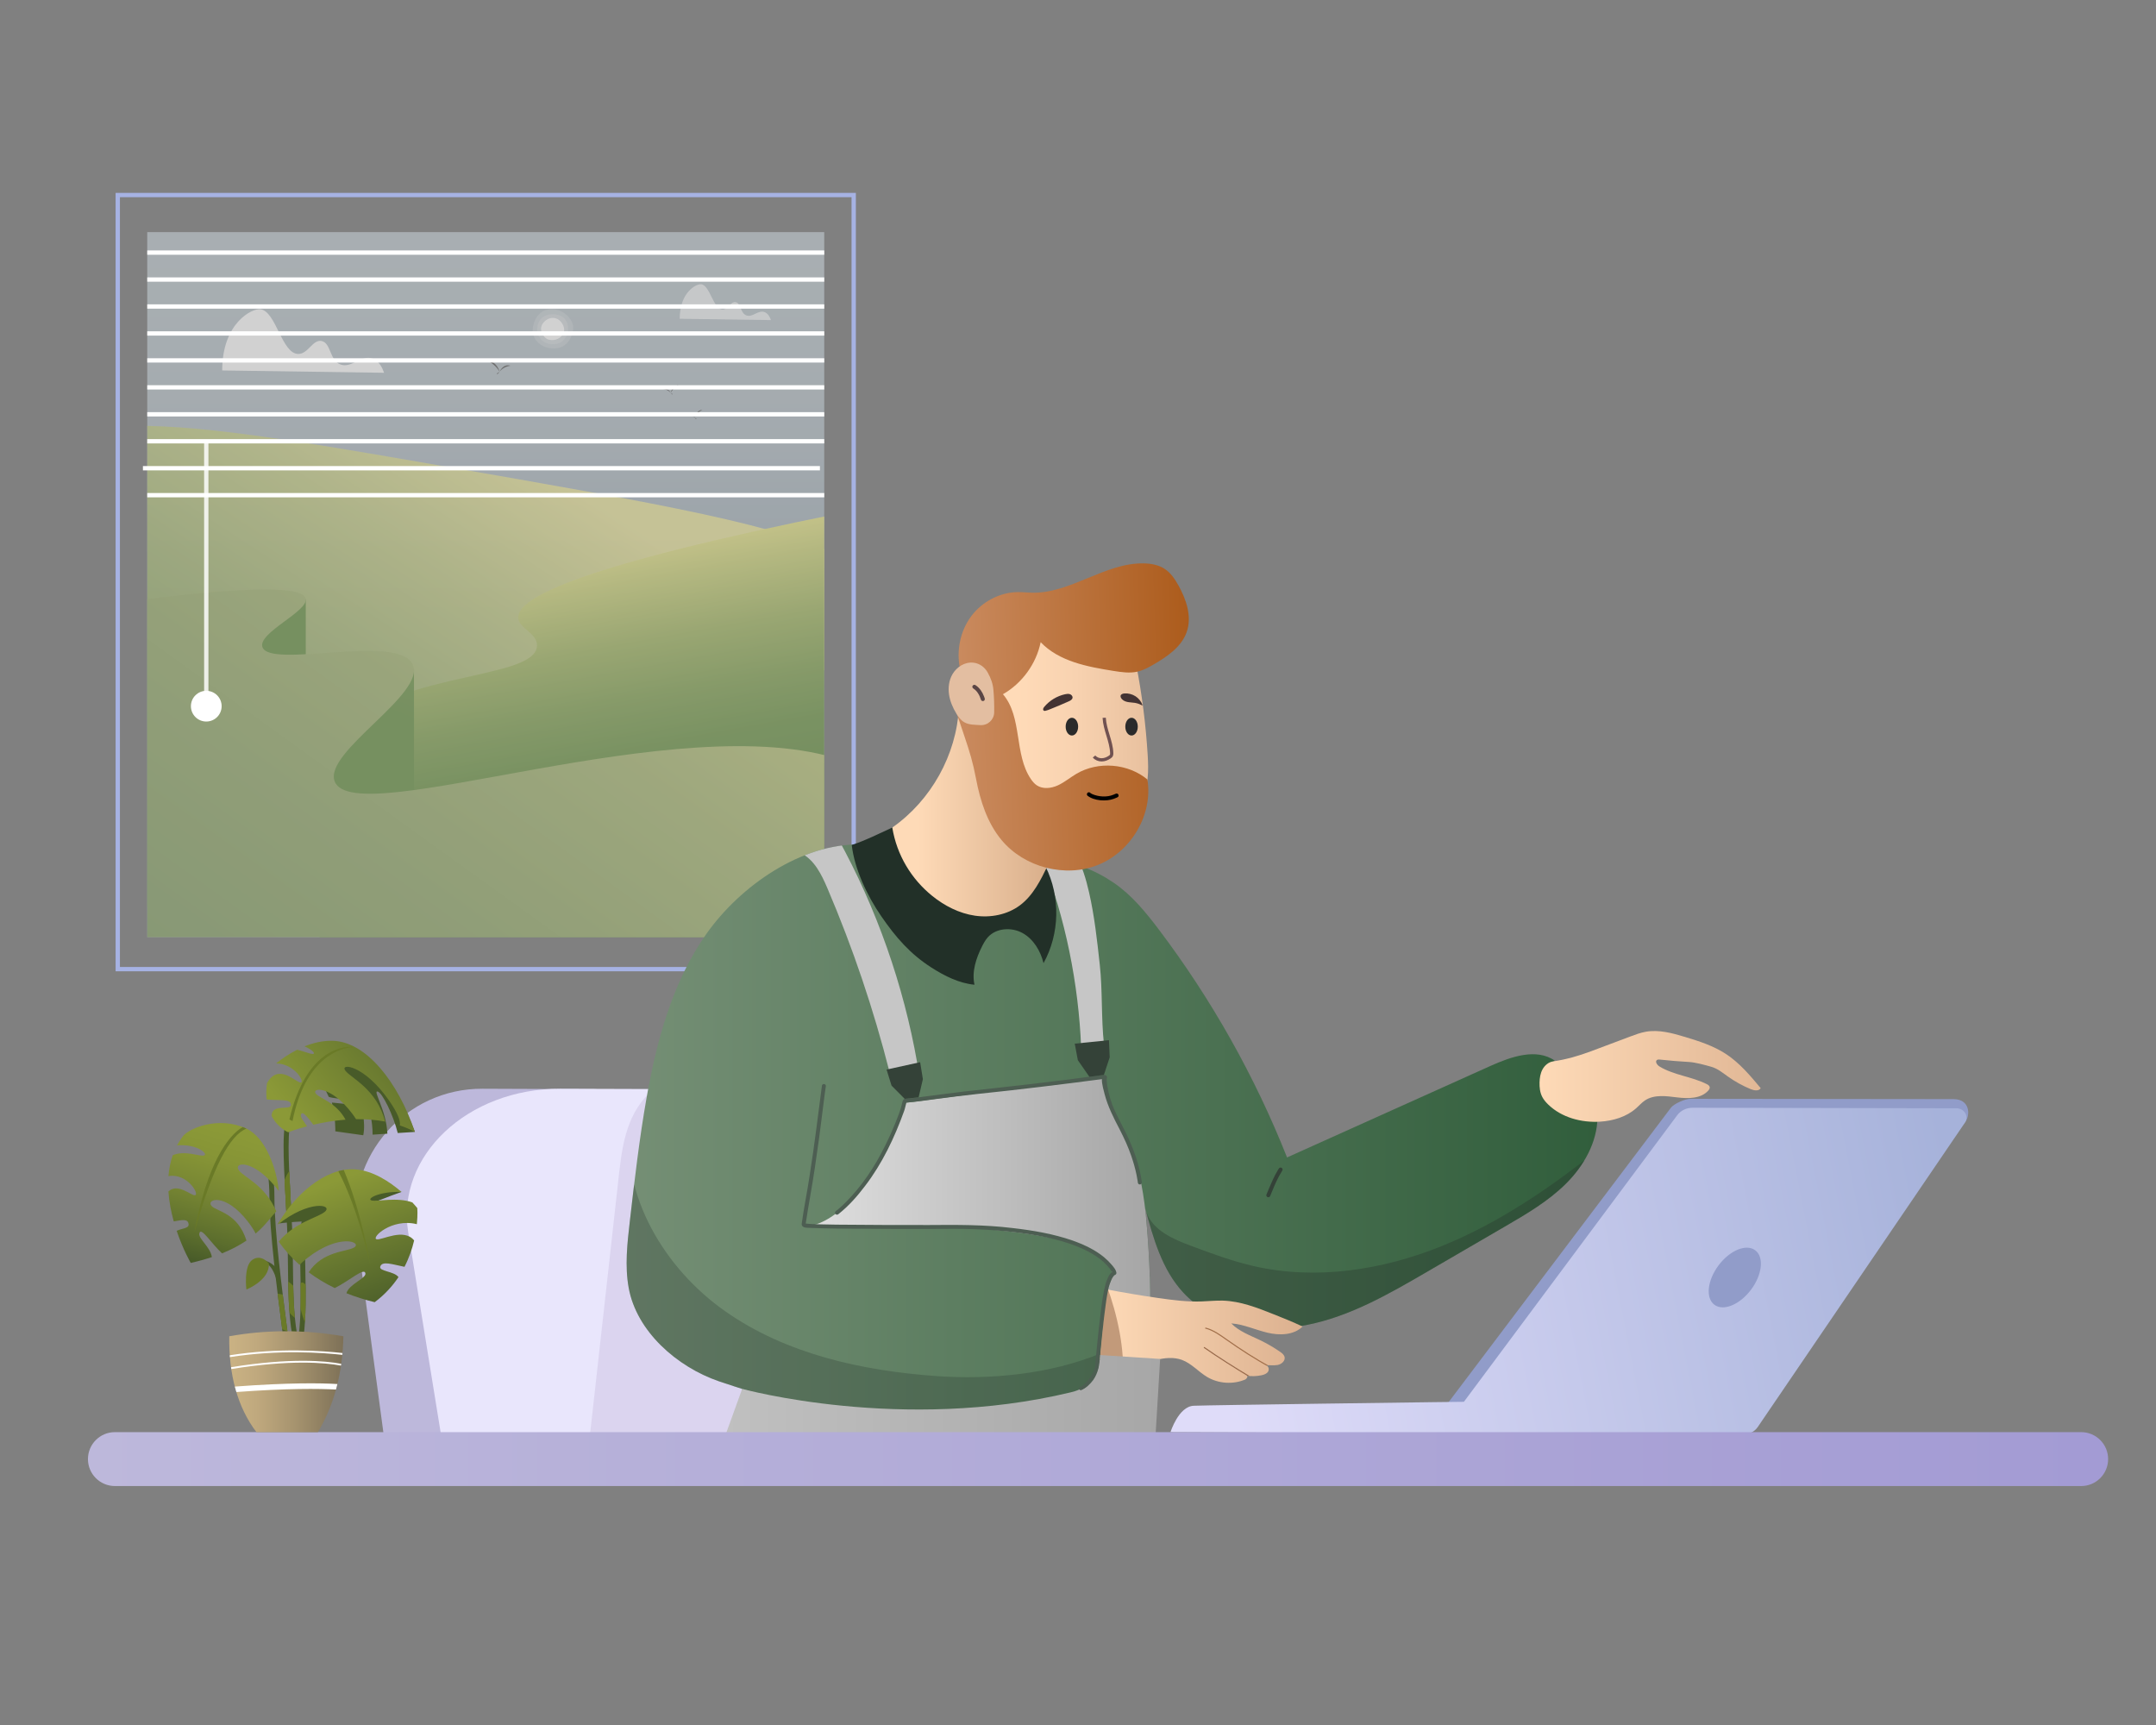<?xml version="1.0" encoding="utf-8"?>
<!-- Generator: Adobe Adobe Illustrator 24.2.0, SVG Export Plug-In . SVG Version: 6.00 Build 0)  -->
<svg version="1.1" xmlns="http://www.w3.org/2000/svg" xmlns:xlink="http://www.w3.org/1999/xlink" x="0px" y="0px" width="2000px"
	 height="1600px" viewBox="0 0 2000 1600" style="enable-background:new 0 0 2000 1600;" xml:space="preserve">
<rect x="0" y="0" width="2000" height="1600" fill="#808080" stroke="none"/>
<style type="text/css">
	.st0{fill:#BDB8DB;}
	.st1{fill:#E9E6FC;}
	.st2{opacity:0.459;fill:#CBC1E0;}
	.st3{opacity:0.639;}
	.st4{clip-path:url(#SVGID_2_);}
	.st5{opacity:0.62;fill:url(#SVGID_3_);}
	.st6{fill:#FFFFFF;}
	.st7{opacity:0.21;fill:#FFFFFF;}
	.st8{opacity:0.769;fill:url(#SVGID_4_);}
	.st9{fill:url(#SVGID_5_);}
	.st10{fill:url(#SVGID_6_);}
	.st11{fill:url(#SVGID_7_);}
	.st12{fill:url(#SVGID_8_);}
	.st13{opacity:0.75;fill:url(#SVGID_9_);}
	.st14{fill:url(#SVGID_10_);}
	.st15{fill:#666666;}
	.st16{fill:none;stroke:#A6B2E3;stroke-width:4;stroke-miterlimit:10;}
	.st17{fill:#FFFFFF;fill-opacity:0.831;}
	.st18{opacity:0.361;clip-path:url(#SVGID_13_);fill:#28362D;}
	.st19{clip-path:url(#SVGID_13_);fill:#C6C6C6;}
	.st20{opacity:0.278;clip-path:url(#SVGID_13_);fill:#2A382F;}
	.st21{clip-path:url(#SVGID_13_);fill:url(#SVGID_14_);}
	.st22{clip-path:url(#SVGID_17_);fill:#FFFFFF;stroke:#976747;stroke-miterlimit:10;}
	.st23{clip-path:url(#SVGID_17_);fill:none;stroke:#A16F4A;stroke-miterlimit:10;}
	.st24{clip-path:url(#SVGID_17_);fill:#C29A7A;}
	.st25{fill:#223028;}
	.st26{fill:url(#SVGID_18_);}
	.st27{fill-rule:evenodd;clip-rule:evenodd;fill:url(#SVGID_19_);}
	.st28{fill-rule:evenodd;clip-rule:evenodd;fill:url(#SVGID_20_);}
	.st29{fill-rule:evenodd;clip-rule:evenodd;fill:#E3BEA1;}
	.st30{fill:none;stroke:#705151;stroke-width:3;stroke-miterlimit:10;}
	.st31{fill:#5A4545;}
	.st32{fill:#2B2B2B;}
	.st33{fill:#433333;}
	.st34{fill:#4D5E52;}
	.st35{fill:#344238;}
	.st36{fill:url(#SVGID_21_);}
	.st37{fill:url(#SVGID_22_);}
	.st38{fill:#919CC9;}
	.st39{fill:url(#SVGID_23_);}
	.st40{fill:url(#SVGID_24_);}
	.st41{fill:#485B29;}
	.st42{fill:#6A7A27;}
	.st43{fill:url(#SVGID_25_);}
	.st44{fill:url(#SVGID_26_);}
	.st45{fill:url(#SVGID_27_);}
	.st46{fill:url(#SVGID_28_);}
</style>
<g id="Layer_2">
	<path class="st0" d="M355.77,1329.61l-25.05-186.79c-9.47-70.63,45.66-133.33,116.91-132.98l103.86,0.41l34.79,320.35
		L355.77,1329.61z"/>
	<path class="st1" d="M408.91,1329.61l-30.25-186.79c-11.44-70.63,55.15-133.33,141.21-132.98l125.44,0.41l141.06,320.35
		L408.91,1329.61z"/>
	<path class="st2" d="M612.31,1005.4c-28.53,20.54-34.28,49.46-37.93,82.21c-9.47,84.97-18.94,169.94-28.4,254.91
		c42.64-2.05,89.03-7.15,131.66-9.54c0.06,0,0.12-0.01,0.18-0.01c0.47,0,83.02-5,82.77-5"/>
	<g class="st3">
		<defs>
			<rect id="SVGID_1_" x="136.59" y="215.29" class="st3" width="628" height="654"/>
		</defs>
		<clipPath id="SVGID_2_">
			<use xlink:href="#SVGID_1_"  style="overflow:visible;"/>
		</clipPath>
		<g class="st4">
			<linearGradient id="SVGID_3_" gradientUnits="userSpaceOnUse" x1="446.398" y1="214.603" x2="446.398" y2="574.331">
				<stop  offset="0" style="stop-color:#E6F5FF"/>
				<stop  offset="0.294" style="stop-color:#E2F2FC"/>
				<stop  offset="0.577" style="stop-color:#D7E8F4"/>
				<stop  offset="0.855" style="stop-color:#C3D9E7"/>
				<stop  offset="1" style="stop-color:#B6CEDE"/>
			</linearGradient>
			<rect x="111.46" y="215.29" class="st5" width="669.88" height="661.36"/>
			<g>
				<path class="st6" d="M501.89,304.49c-0.31,5.03,3.87,9.56,6.59,10.4c6.31,1.96,12.71-1.35,14.53-6.72
					c1.66-4.88-2.62-11.65-7.65-12.98C508.8,293.46,502.24,298.99,501.89,304.49z"/>
				<path class="st7" d="M503.82,316.65c5.7,4.1,14.18,2.81,17.2,0.4c7.02-5.59,7.89-15.19,2.91-21.23
					c-4.53-5.49-15.71-5.76-21.04-1.14C495.95,300.7,497.58,312.15,503.82,316.65z"/>
				<path class="st7" d="M523.35,320.46c7.55-5.05,9.5-15.66,7.75-20.27c-4.07-10.69-15.78-15.76-25.46-12.39
					c-8.81,3.07-13.86,16.24-10.3,24.52C499.98,323.1,515.07,325.99,523.35,320.46z"/>
			</g>
			<linearGradient id="SVGID_4_" gradientUnits="userSpaceOnUse" x1="72.237" y1="1072.084" x2="724.514" y2="73.353">
				<stop  offset="0" style="stop-color:#6C9647"/>
				<stop  offset="0.107" style="stop-color:#709949"/>
				<stop  offset="0.214" style="stop-color:#7CA050"/>
				<stop  offset="0.321" style="stop-color:#90AD5B"/>
				<stop  offset="0.427" style="stop-color:#ACBF6B"/>
				<stop  offset="0.534" style="stop-color:#D0D77F"/>
				<stop  offset="0.639" style="stop-color:#FCF397"/>
				<stop  offset="0.646" style="stop-color:#FFF599"/>
			</linearGradient>
			<path class="st8" d="M781.34,517.85c-48.69-29.64-172.33-51.13-374.38-86.23c-134.18-23.31-228.67-39.23-295.5-36.34v439.93
				c207.77,57.84,573.32-113.88,669.88-232.13V517.85z"/>
			<linearGradient id="SVGID_5_" gradientUnits="userSpaceOnUse" x1="620.907" y1="1153.973" x2="308.267" y2="-572.784">
				<stop  offset="0.242" style="stop-color:#71994F"/>
				<stop  offset="0.261" style="stop-color:#779D52"/>
				<stop  offset="0.286" style="stop-color:#8AA95C"/>
				<stop  offset="0.316" style="stop-color:#A8BC6B"/>
				<stop  offset="0.348" style="stop-color:#D1D781"/>
				<stop  offset="0.38" style="stop-color:#FFF599"/>
			</linearGradient>
			<path class="st9" d="M781.34,475.64c-243.72,48.98-302.03,78.76-300.59,97.64c0.76,9.96,17.92,13.92,17.36,25.76
				c-1.59,34.01-144.27,21.19-199.68,93.01c-36.44,47.23-30.86,125.54-4.34,173.14c2.37,4.25,5.01,8.42,7.88,12.51h479.36V475.64z"
				/>
			<linearGradient id="SVGID_6_" gradientUnits="userSpaceOnUse" x1="248.129" y1="596.563" x2="366.455" y2="290.491">
				<stop  offset="0.207" style="stop-color:#71994F"/>
				<stop  offset="0.281" style="stop-color:#759C51"/>
				<stop  offset="0.362" style="stop-color:#83A458"/>
				<stop  offset="0.446" style="stop-color:#98B263"/>
				<stop  offset="0.533" style="stop-color:#B7C673"/>
				<stop  offset="0.62" style="stop-color:#DEDF88"/>
				<stop  offset="0.683" style="stop-color:#FFF599"/>
			</linearGradient>
			<polygon class="st10" points="283.64,555.82 283.64,639.29 203.26,615.44 200.58,584.97 			"/>
			<linearGradient id="SVGID_7_" gradientUnits="userSpaceOnUse" x1="346.365" y1="714.477" x2="494.025" y2="359.483">
				<stop  offset="0.142" style="stop-color:#71994F"/>
				<stop  offset="0.238" style="stop-color:#759C51"/>
				<stop  offset="0.343" style="stop-color:#83A458"/>
				<stop  offset="0.452" style="stop-color:#98B263"/>
				<stop  offset="0.563" style="stop-color:#B7C673"/>
				<stop  offset="0.676" style="stop-color:#DEDF88"/>
				<stop  offset="0.758" style="stop-color:#FFF599"/>
			</linearGradient>
			<polygon class="st11" points="384.03,620.98 384.03,773.35 303.65,729.82 300.97,674.19 			"/>
			<linearGradient id="SVGID_8_" gradientUnits="userSpaceOnUse" x1="-71.527" y1="1436.24" x2="1044.159" y2="-110.333">
				<stop  offset="0.207" style="stop-color:#88A36D"/>
				<stop  offset="0.302" style="stop-color:#8CA66F"/>
				<stop  offset="0.405" style="stop-color:#9AAF73"/>
				<stop  offset="0.511" style="stop-color:#AFBE7C"/>
				<stop  offset="0.621" style="stop-color:#CED387"/>
				<stop  offset="0.732" style="stop-color:#F5EE95"/>
				<stop  offset="0.758" style="stop-color:#FFF599"/>
			</linearGradient>
			<path class="st12" d="M781.34,705.19c-150.81-51.09-453.18,67.08-470.93,19.48c-10.28-27.56,85.8-81.31,72.35-108.64
				c-14.12-28.68-132.63,4.69-139.34-15.9c-4.34-13.31,43.23-33.25,40.19-45.05c-2.62-10.2-42.91-13.38-172.16,3.8V877.7h669.88
				V705.19z"/>
			<linearGradient id="SVGID_9_" gradientUnits="userSpaceOnUse" x1="655.281" y1="313.521" x2="685.288" y2="271.925">
				<stop  offset="0.302" style="stop-color:#FFFFFF"/>
				<stop  offset="0.384" style="stop-color:#FFFFFF"/>
			</linearGradient>
			<path class="st13" d="M630.53,295.66c0-24.92,15.71-32.53,19.91-32c8.36,1.05,11.14,23.43,19.91,23.38
				c5.13-0.02,7.5-7.69,12.13-6.77c4.98,0.99,4.1,10.22,9.96,12.31c5.75,2.05,10.88-5.31,16.8-3.08c3.31,1.25,5.01,4.79,5.91,7.38
				L630.53,295.66z"/>
			<linearGradient id="SVGID_10_" gradientUnits="userSpaceOnUse" x1="250.05" y1="375.264" x2="303.284" y2="301.471">
				<stop  offset="0.302" style="stop-color:#FFFFFF"/>
				<stop  offset="0.384" style="stop-color:#FFFFFF"/>
			</linearGradient>
			<path class="st14" d="M206.13,343.58c0-44.21,27.87-57.71,35.33-56.77c14.83,1.87,19.76,41.56,35.33,41.49
				c9.11-0.04,13.31-13.65,21.53-12.01c8.83,1.76,7.27,18.13,17.66,21.83c10.2,3.63,19.3-9.41,29.81-5.46
				c5.88,2.21,8.9,8.5,10.49,13.1L206.13,343.58z"/>
			<g>
				<g>
					<g>
						<path class="st15" d="M622.16,364.38c0,0,1.24-6.48,7.37-7.29C629.53,357.09,624.95,359.4,622.16,364.38z"/>
						<path class="st15" d="M622.16,364.38c0,0-2.5-5.33-7.19-3.53C614.97,360.85,619.3,360.98,622.16,364.38z"/>
						<path class="st15" d="M623.73,365.99c0,0-0.96-0.59-1.57-1.61c0,0,1.4,1.08,1.82,1.09L623.73,365.99z"/>
					</g>
				</g>
				<g>
					<g>
						<path class="st15" d="M644.25,387.26c0,0,1.24-6.48,7.37-7.29C651.62,379.97,647.04,382.28,644.25,387.26z"/>
						<path class="st15" d="M644.25,387.26c0,0-2.51-5.33-7.19-3.53C637.06,383.73,641.39,383.87,644.25,387.26z"/>
						<path class="st15" d="M645.82,388.88c0,0-0.96-0.59-1.57-1.61c0,0,1.4,1.08,1.82,1.09L645.82,388.88z"/>
					</g>
				</g>
			</g>
			<g>
				<g>
					<path class="st15" d="M463.44,344.71c0,0-2.14-9.24-10.97-10.07C452.46,334.64,459.16,337.71,463.44,344.71z"/>
					<path class="st15" d="M463.44,344.71c0,0,3.31-7.78,10.13-5.45C473.57,339.27,467.37,339.69,463.44,344.71z"/>
					<path class="st15" d="M461.27,347.11c0,0,1.34-0.9,2.16-2.4c0,0-1.95,1.62-2.56,1.66L461.27,347.11z"/>
				</g>
			</g>
		</g>
	</g>
	<rect x="109.25" y="180.91" class="st16" width="682.68" height="718"/>
	<rect x="136.59" y="232.29" class="st6" width="628" height="4"/>
	<rect x="136.59" y="257.29" class="st6" width="628" height="4"/>
	<rect x="136.59" y="282.29" class="st6" width="628" height="4"/>
	<rect x="136.59" y="307.29" class="st6" width="628" height="4"/>
	<rect x="136.59" y="332.29" class="st6" width="628" height="4"/>
	<rect x="136.59" y="357.29" class="st6" width="628" height="4"/>
	<rect x="136.59" y="382.29" class="st6" width="628" height="4"/>
	<rect x="136.59" y="407.29" class="st6" width="628" height="4"/>
	<rect x="132.59" y="432.29" class="st6" width="628" height="4"/>
	<rect x="136.59" y="457.29" class="st6" width="628" height="4"/>
	<rect x="189.35" y="409.29" class="st17" width="4" height="244"/>
	<circle class="st6" cx="191.35" cy="655" r="14.25"/>
</g>
<g id="Layer_4">
</g>
<g id="Layer_6">
	<g>
		<defs>
			<path id="SVGID_11_" d="M798.23,783.27c-54.75-1.04-111.38,38.26-142.86,82.8c-31.48,44.53-46.11,98.63-55.59,152.23
				c-6.72,38-11.14,76.35-15.55,114.68c-2.36,20.46-4.71,41.28-1.03,61.55c7.32,40.36,44.67,73.23,83.66,86.66
				c8.73,3.01,21.62,7.05,21.62,7.05s-1.54,10.86-2.2,15.4c-2.15,14.68-6.06,28.71-6.06,28.71s52.94,7.63,66.84,8.14
				c21.23,0.78,42.46,1.56,63.69,2.34c75.42,2.77,150.94,5.54,226.34,2.26c5.95-0.26,12.45-0.78,16.78-4.84
				c4.14-3.89,5.16-9.96,5.89-15.58c8.82-67.7,9.65-136.43,2.48-204.32c7.49,27.96,15.61,57.09,35.28,78.42
				c27.73,30.08,73.52,38.04,113.83,30.34c40.31-7.7,76.62-28.64,112.05-49.24c24.13-14.03,48.26-28.07,72.39-42.1
				c20.11-11.69,40.46-23.57,56.92-39.97s28.86-38.08,29.18-61.24c-15.56,0.73-32.59-1.86-43.31-13.09
				c-10.72-11.23-10.32-33.03,3.76-39.63c-17.17-12.01-40.68-3.71-59.81,4.89c-62.87,28.28-125.75,56.56-188.62,84.84
				c-29.83-75.21-69.87-146.42-118.7-211.08c-12.25-16.22-25.31-32.27-42.13-43.74c-16.83-11.47-41.24-22.52-61.05-17.66
				c-12.24,3.01-20.13,14.7-32.52,17.05c-25.7,4.87-50.01-11.16-73.07-23.44C843.38,782.42,817.95,768.76,798.23,783.27z"/>
		</defs>
		<linearGradient id="SVGID_12_" gradientUnits="userSpaceOnUse" x1="581.287" y1="1061.797" x2="1481.885" y2="1061.797">
			<stop  offset="0" style="stop-color:#758F75"/>
			<stop  offset="0.337" style="stop-color:#5D7E61"/>
			<stop  offset="1" style="stop-color:#315E3C"/>
		</linearGradient>
		<use xlink:href="#SVGID_11_"  style="overflow:visible;fill:url(#SVGID_12_);"/>
		<clipPath id="SVGID_13_">
			<use xlink:href="#SVGID_11_"  style="overflow:visible;"/>
		</clipPath>
		<path class="st18" d="M1063.56,1124.68c6.21,16.75,24.9,24.8,41.73,31.05c19,7.06,38.08,14.14,57.85,18.66
			c57.71,13.18,119.03,3.68,173.9-18.44c54.88-22.12,104.01-56.3,150.06-93.3c-8.28,57.61-42.14,109.89-87.34,146.87
			c-45.21,36.98-101.08,59.51-158.37,71.5c-31.1,6.51-64.55,9.84-93.77-2.58c-10.18-4.33-19.51-10.45-28.19-17.28
			c-20.12-15.83-37.2-35.96-47.09-59.5C1062.43,1178.13,1060.12,1151.06,1063.56,1124.68z"/>
		<path class="st19" d="M997.82,792.27c6.07,11.11,9.71,23.37,12.5,35.7c4.98,21.93,7.43,44.35,9.87,66.7
			c2.69,24.59,1.21,49.18,3.89,73.78c-8.09-2.9-12.89,0.9-21.18,3.17c-2.27-58.46-14.64-120.66-36.36-175.03
			C975.09,789.61,987.57,787.73,997.82,792.27z"/>
		<path class="st19" d="M743.17,791.38c12.45,6.31,19.01,19.95,24.47,32.74c23.56,55.21,42.81,112.24,57.56,170.32
			c8.2-3.74,16.85-6.5,25.7-8.22c-12.82-72.89-37.77-143.65-73.52-208.55"/>
		<path class="st20" d="M1020.67,1255.46c4.51,8.11-4.17,22.33-11.1,28.52s-16.26,8.89-25.3,11.18
			c-103.34,26.17-214.37,21.51-315.13-13.19c-16.18-5.57-32.33-12.02-45.88-22.43c-11.68-8.97-21-20.56-30.13-32.09
			c-12.91-16.29-25.89-33.11-32.57-52.75c-7.49-22.02-6.47-46.19-1.09-68.8c5.38-22.62,14.93-44.01,24.42-65.24
			c-7.79,68.34,32.4,135.96,88.92,175.64c56.52,39.67,126.88,55.14,195.9,60.07C918.08,1279.89,974,1274.7,1020.67,1255.46z"/>
		<linearGradient id="SVGID_14_" gradientUnits="userSpaceOnUse" x1="747.567" y1="1101.561" x2="1181.918" y2="1101.561">
			<stop  offset="0" style="stop-color:#E0E0E0"/>
			<stop  offset="0.604" style="stop-color:#AFAFAF"/>
			<stop  offset="1" style="stop-color:#949494"/>
		</linearGradient>
		<path class="st21" d="M747.57,1137.34c0,0,48.11,3.36,92.44-114.39c0,0,162.97-21.61,182.65-23.99c0,0,3.86,29.95,17.82,48.34
			c13.96,18.39,20.01,57.01,22.24,77.68s6.07,78.14,6.07,78.14s-47.29,4.53-43.06-5.4c4.88-11.46,39.68-48.23-136.08-59.6
			C864.01,1138.12,747.57,1137.34,747.57,1137.34z"/>
	</g>
	<g>
		<defs>
			<path id="SVGID_15_" d="M1026.18,1195.88c16.97,3.18,30.77,5.54,47.86,8.02c13.43,1.94,26.97,3.68,40.54,3.23
				c6.61-0.22,13.21-0.95,19.82-0.76c16.35,0.49,31.92,6.62,47.1,12.66c9.03,3.59,18.06,7.19,26.82,11.38
				c-8.19,8.11-21.42,8.38-32.66,5.69c-11.24-2.68-21.97-7.77-33.5-8.61c7.27,7.43,17.45,11.08,26.83,15.6
				c6.41,3.09,12.58,6.67,18.44,10.71c1.81,1.25,3.72,2.73,4.21,4.87c0.81,3.54-2.82,6.68-6.4,7.38c-3.58,0.7-7.31-0.08-10.92,0.45
				c2.42,0.28,3.32,3.69,2.01,5.73c-1.3,2.04-3.84,2.91-6.22,3.4c-4.5,0.93-9.16,1.06-13.7,0.38c1.63,0.54,0.1,2.96-1.48,3.62
				c-11.21,4.69-24.63,3.77-35.08-2.42c-8.17-4.83-14.57-12.63-23.5-15.88c-7.7-2.81-16.27-1.83-24.23,0.12
				c-7.96,1.95-15.72,4.84-23.86,5.83c-12.14,1.47-17.88-0.07-28.04-6.83"/>
		</defs>
		<linearGradient id="SVGID_16_" gradientUnits="userSpaceOnUse" x1="1020.238" y1="1239.248" x2="1265.361" y2="1239.248">
			<stop  offset="0" style="stop-color:#FEDAB7"/>
			<stop  offset="1" style="stop-color:#D1A483"/>
		</linearGradient>
		<use xlink:href="#SVGID_15_"  style="overflow:visible;fill:url(#SVGID_16_);"/>
		<clipPath id="SVGID_17_">
			<use xlink:href="#SVGID_15_"  style="overflow:visible;"/>
		</clipPath>
		<path class="st22" d="M1116.87,1249.72c12.92,9,29.13,19.2,42.6,27.36"/>
		<path class="st23" d="M1118.08,1231.8c7.44,1.84,13.77,6.54,20.02,10.94c12.32,8.66,26.8,18.15,40.12,25.2"/>
		<path class="st24" d="M1026.89,1193.23c9.43,25.49,16.97,59.25,14.45,86.29c-5.92-4.95-22.99-13.65-30.71-14.21
			c-0.92-0.07-1.96-0.15-2.55-0.87c-0.44-0.54-0.48-1.29-0.49-1.98c-0.2-10.43,1.82-20.76,3.83-31
			C1014.07,1217.98,1017.02,1203.85,1026.89,1193.23z"/>
	</g>
	<path class="st25" d="M827.73,767.58c-12.95,5.88-24.1,11.67-37.6,16.18c2.44,21.89,14.09,46.85,27.45,66.22
		c13.36,19.37,26.7,34.85,46.58,47.54c12.15,7.76,25.45,14.47,39.82,15.84c-2.68-12.11,1.49-24.69,7.11-35.77
		c1.5-2.96,3.13-5.89,5.36-8.35c7.82-8.63,22.04-9.45,32.22-3.75c10.18,5.7,16.58,16.59,19.36,27.87
		c15.07-27.23,15.81-61.81,1.85-89.62c0,0.42,0,0.84,0,1.25"/>
	<linearGradient id="SVGID_18_" gradientUnits="userSpaceOnUse" x1="851.692" y1="753.214" x2="1115.567" y2="753.214">
		<stop  offset="0" style="stop-color:#FEDAB7"/>
		<stop  offset="1" style="stop-color:#AD7C57"/>
	</linearGradient>
	<path class="st26" d="M827.73,767.58c36.03-25.22,59.48-67.39,61.8-111.13c15.83,47.96,32.59,97.52,67.02,134.62
		c4.41,4.76,9.31,9.41,15.48,11.47c-6.61,13.74-13.65,28.03-25.9,37.18c-11.75,8.77-27.3,11.74-41.84,9.59s-28.06-9.1-39.48-18.3
		C845.59,815.51,831.94,793.33,827.73,767.58z"/>
	<linearGradient id="SVGID_19_" gradientUnits="userSpaceOnUse" x1="943.327" y1="671.435" x2="1192.956" y2="671.435">
		<stop  offset="0" style="stop-color:#FFDBB8"/>
		<stop  offset="0.219" style="stop-color:#F8D2B0"/>
		<stop  offset="0.57" style="stop-color:#E3BB99"/>
		<stop  offset="1" style="stop-color:#C39675"/>
	</linearGradient>
	<path class="st27" d="M1053.93,616.18c5.4,27.71,8.98,55.77,10.7,83.94c0.89,14.62,1.06,30.18-6.47,42.77
		c-6.52,10.9-18.15,18.09-30.42,21.55c-12.27,3.46-25.24,3.55-37.98,2.92c-9.51-0.47-19.05-1.35-28.26-3.74
		c-7.11-1.85-14.34-4.86-18.8-10.67c-4.46-5.81-5.46-13.44-7.79-20.37c-4.07-12.07-12.41-22.34-16.65-34.35
		c-2.33-6.61-3.37-13.59-4.37-20.53c-0.95-6.56-1.87-13.14-1.83-19.77c0.18-27.66,17.16-52.59,37.09-71.89
		c3.1-3.01,6.37-5.97,10.31-7.75c3.47-1.57,7.3-2.14,11.09-2.51c16.61-1.65,33.81,0.26,48.95,7.24
		C1034.65,589.99,1051.01,601.24,1053.93,616.18z"/>
	<linearGradient id="SVGID_20_" gradientUnits="userSpaceOnUse" x1="850.522" y1="671.286" x2="1173.526" y2="659.684">
		<stop  offset="0" style="stop-color:#CF936B"/>
		<stop  offset="1" style="stop-color:#A34D07"/>
	</linearGradient>
	<path class="st28" d="M894.54,682.61c5.02,14.8,7.99,24.5,10.9,39.85c3.86,20.36,10.41,40.84,23.71,56.79
		c21.08,25.29,59.14,35.27,89.72,22.86s50.83-46.66,45.5-79.1c-18-14.96-45.61-17.19-65.8-5.31c-5.87,3.45-11.12,7.95-17.31,10.77
		s-13.91,3.72-19.55-0.09c-2.2-1.49-3.92-3.57-5.42-5.77c-15.74-23.13-7.69-57.43-25.91-78.69c17.81-10.2,30.89-28.24,34.98-48.27
		c16.99,17.82,43.19,22.78,67.58,26.65c7.38,1.17,14.97,2.32,22.25,0.66c5.43-1.24,10.38-3.97,15.19-6.77
		c12.66-7.36,25.76-16.36,30.51-30.15c4.9-14.2-0.38-29.91-7.72-43.03c-3.29-5.88-7.17-11.7-12.83-15.39
		c-5.57-3.64-12.4-4.9-19.07-5.06c-36.15-0.84-67.94,28-104.09,27.2c-4.16-0.09-8.31-0.58-12.48-0.58
		c-17,0.02-33.6,8.79-43.73,22.35c-10.14,13.56-13.82,31.52-10.58,48.11c0.47-0.46,0.94-0.92,1.35-1.41
		c-5.77,3.4-9.57,9.63-10.71,16.2s0.22,13.42,3.08,19.45c2.13,4.51,3.48,8.12,5.47,13.99C890.8,671.4,893.03,678.16,894.54,682.61z"
		/>
	<path class="st29" d="M916.3,623.87c-2.75-4.99-7.62-8.61-13.31-9.22c-8.03-0.86-15.56,3.99-19.46,10.74
		c-3.22,5.57-4.1,12.28-3.2,18.64c0.9,6.36,3.5,12.38,6.85,17.88c1.89,3.11,4.13,6.16,7.29,7.98c4.37,2.53,9.72,2.33,14.88,2.67
		c6.87,0.45,12.76-4.89,12.89-11.74c0-0.05,0-0.1,0-0.15c0.13-6.96-0.11-13.92-0.72-20.85C921.05,634.31,919.24,629.19,916.3,623.87
		z"/>
	<path class="st30" d="M1024.3,665.76c0.55,11.18,6.61,21.58,6.98,32.77c0.02,0.69,0.02,1.41-0.27,2.05
		c-0.32,0.7-0.96,1.21-1.6,1.65c-2.19,1.51-4.78,2.53-7.45,2.55c-2.67,0.02-5.4-1.04-7.07-3.11"/>
	<path class="st31" d="M912.84,645.99c-1.5-4.01-4-7.81-7.57-10.27c-2.17-1.78-4.69,1.27-2.37,2.89c3.27,1.98,5.76,6.01,7.05,10.31
		c0.37,1.53,2.63,1.82,3.38,0.44C913.95,648.25,913.16,647.07,912.84,645.99z"/>
	<path d="M1035.83,736.01c-1.55,0.29-2.13,0.9-2.65,1c-6.68,2.83-14.3,1.88-19.62-0.31c-0.62-0.29-1.25-0.57-1.8-0.97
		c-0.02-0.02-0.03-0.03-0.06-0.05c-0.43-0.44-0.96-0.83-1.6-0.81c-1.59-0.05-2.47,2.06-1.31,3.14c5.99,4.83,17.47,5.56,24.54,2.87
		c0.96-0.35,1.91-0.75,2.84-1.17c0.65-0.23,1.27-0.66,1.44-1.37C1037.95,737.2,1037.01,735.99,1035.83,736.01z"/>
	<ellipse class="st32" cx="1049.67" cy="673.99" rx="5.79" ry="8.23"/>
	<ellipse class="st32" cx="994.34" cy="673.99" rx="5.79" ry="8.23"/>
	<path class="st33" d="M1059.39,654.26c-2.05-1.15-4.31-1.95-6.63-2.33c-2.36-0.39-4.78-0.36-7.11-0.87
		c-2.33-0.51-4.68-1.71-5.78-3.82c-0.3-0.58-0.5-1.25-0.37-1.89c0.31-1.46,2.07-2.04,3.56-2.15c3.58-0.27,7.24,0.65,10.25,2.59
		c3.01,1.94,5.36,4.88,6.57,8.24C1059.62,654.14,1059.35,654.23,1059.39,654.26z"/>
	<path class="st33" d="M968.68,655.66c4.91-5.9,11.85-10.11,19.39-11.74c1.47-0.32,3.02-0.54,4.44-0.05s2.63,1.87,2.42,3.35
		c-0.23,1.63-1.92,2.59-3.43,3.27c-5.64,2.58-11.39,4.91-17.14,7.25c-1.44,0.58-2.89,1.17-4.4,1.52c-0.55,0.13-1.17,0.22-1.66-0.07
		c-0.61-0.35-0.79-1.19-0.59-1.86C967.92,656.68,968.33,656.08,968.68,655.66z"/>
	<path class="st34" d="M1035.57,1180.11c-0.56-2.56-2.35-4.6-3.95-6.59c-2.26-2.67-4.76-5.15-7.45-7.4
		c-8.54-7.07-18.8-11.77-29.19-15.49c-18-6.22-36.87-9.43-55.76-11.58c-25.76-3.14-51.73-3.03-77.63-2.8
		c-28.49,0.11-56.98-0.14-85.48-0.34c-9.25-0.33-21.05-0.09-28.68-1.03c2.16-14.8,5.88-34.11,8.3-50.58
		c2.95-19.47,5.58-38.98,7.94-58.53c0.48-4.41,1.4-10.66,1.72-13.41c0.19-1.37,0.42-2.73,0.61-4.09c0.04-0.57,0.27-1.16-0.03-1.69
		c-0.28-0.85-1.33-1.3-2.18-1.07c-0.78,0.2-1.37,0.97-1.36,1.77c-3.5,26-6.83,54.96-11.28,82.58c-2.24,15.2-5.41,30.26-7.49,45.47
		c0.23,4.14,5.44,3.3,8.4,3.61c8.53,0.39,17.08,0.5,25.61,0.65c32.7,0.21,65.39,0.48,98.09,0.26c23.74-0.38,50.92,0.87,72.61,4
		c19.24,2.61,40.26,7.13,56.48,14.71c11.16,5.18,21.01,11.98,26.77,21.28c0.01,0.02,0.02,0.04,0.03,0.07
		c-3.24,2.3-4.47,6.6-5.8,10.17c-2.3,7.89-3.33,16.07-4.41,24.19c-1.57,11.93-2.8,23.91-3.97,35.88
		c-0.75,6.96-1.21,14.08-1.83,20.51c-0.5,5.09-0.51,7.45-1.96,9.61c-0.28,0.46-0.11-1.13-0.1-0.56c-0.33,1.43,0.4,0.33,1.63-0.47
		c1.05-0.83,1.68-2.14,2.31-3.3c1.47-2.97,1.85-6.28,2.19-9.53c0.43-4.35,0.75-8.7,1.17-13.05c1.01-10.82,2.13-21.64,3.42-32.43
		c1.65-11.04,2.92-30.78,9.19-37.85c0.04-0.04,0.09-0.07,0.13-0.11c0.06-0.04,0.14-0.09,0.21-0.13c0.57-0.31,1.2-0.57,1.55-1.15
		C1035.64,1181.22,1035.7,1180.66,1035.57,1180.11z"/>
	<path class="st35" d="M1189.73,1084.27c-0.29-1.14-1.71-1.7-2.72-1.1c-0.95,0.68-1.34,1.91-2,2.85c-3,5-5.31,10.36-7.58,15.71
		c-0.75,1.79-1.51,3.57-2.23,5.38c-0.19,0.58-0.62,1.16-0.46,1.79c0.18,1.95,3.12,2.14,3.6,0.24c2.69-6.49,4.65-11.57,8.17-18.27
		c0.95-1.76,1.97-3.49,3.04-5.18C1189.8,1085.26,1189.87,1084.74,1189.73,1084.27z"/>
	<path class="st34" d="M1058.98,1094.81c-0.43-2.88-0.99-5.73-1.63-8.57c-2.08-9.08-5.09-17.93-8.8-26.47
		c-5.07-12.1-12.75-24.51-16.86-35.38c-2.73-7.56-4.65-15.63-5.05-22.22c-0.04-0.11,0-0.92,0.01-1.08c0.06-0.57,0.01-0.76,0.19-1.33
		c0.28-0.89-0.13-1.89-0.93-2.37c-1.75-0.79-3.77-0.11-5.6,0.04c-40.58,5.67-83.94,10.38-126.17,15.02
		c-14.57,1.67-29.1,3.74-43.65,5.59c-2.93,0.38-5.87,0.71-8.82,0.88c-0.81,0.07-1.68-0.04-2.43,0.31c-2.01,0.76-2.16,3.16-2.61,4.96
		c-1.44,6.25-4.02,12.18-6.33,18.14c-2.58,6.26-5.52,13-9.08,20.06c-9.82,19.98-21.46,37.4-36.66,52.75
		c-2.12,2.08-4.26,4.16-6.53,6.08c-1.03,1.03-2.55,1.65-3.28,2.91c-0.34,0.65-0.13,1.51,0.38,2.01c0.69,0.7,1.93,0.71,2.62,0
		c9.51-7.48,17.56-16.64,24.82-26.25c15.9-20.78,27.23-44.7,36.07-69.19c0.94-2.35,1.67-6.57,2.2-8.08
		c9.22-0.53,18.35-2.14,27.52-3.24c12.99-1.75,26-3.35,39.03-4.76c37.82-3.88,78.75-8.94,114.8-13.69c-0.32,4.09,1.96,11.74,2.52,14
		c3.03,11.54,8.48,22.19,13.99,32.72c4.42,8.78,7.65,15.6,10.73,24.55c1.98,5.75,3.67,11.61,4.88,17.57
		c0.39,1.91,0.75,3.84,1.04,5.77c0.21,0.79,0.03,1.74,0.59,2.39c0.68,1.05,2.47,0.91,3.05-0.19
		C1059.53,1096.81,1059.06,1095.78,1058.98,1094.81z"/>
	<polygon class="st35" points="822.42,992.06 827.03,1006.94 839.25,1019.21 852.16,1017.81 856.1,1000.97 853.58,985.23 	"/>
	<polygon class="st35" points="996.98,968.02 999.84,983.33 1010.56,998.75 1024.02,997 1029.41,980.72 1028.72,964.8 	"/>
	<linearGradient id="SVGID_21_" gradientUnits="userSpaceOnUse" x1="1428.125" y1="998.399" x2="1748.12" y2="998.399">
		<stop  offset="0" style="stop-color:#FEDAB7"/>
		<stop  offset="1" style="stop-color:#D1A483"/>
	</linearGradient>
	<path class="st36" d="M1440.73,984.48c-4.19,0.6-7.76,3.64-9.79,7.34c-2.03,3.7-2.69,7.99-2.8,12.21
		c-0.12,4.56,0.4,9.25,2.48,13.32c1.35,2.64,3.31,4.93,5.43,7.01c12.48,12.19,30.88,17.13,48.34,16.02
		c12.1-0.77,24.39-4.44,33.43-12.48c2.75-2.44,5.18-5.27,8.25-7.29c8.51-5.62,19.7-3.96,29.85-2.72
		c10.15,1.24,21.93,1.25,28.74-6.33c0.82-0.91,1.57-2.06,1.35-3.25c-0.24-1.33-1.56-2.15-2.77-2.76
		c-13.97-7.05-30.54-8.24-43.9-16.39c-2.21-1.35-4.35-4.65-2.18-6.04c0.73-0.47,1.67-0.42,2.54-0.33
		c9.91,1.04,17.04,1.67,26.99,2.24c6.21,0.35,14.9,2.79,20.88,4.48c5.72,1.62,10.43,5.55,15.27,8.99
		c6.58,4.68,13.7,8.62,21.16,11.71c3.16,1.31,7.63,2.06,9.29-0.92c-9.71-11.63-19.61-23.43-32.31-31.73
		c-11.52-7.53-24.83-11.83-38.02-15.8c-11.78-3.54-24.14-6.93-36.26-4.78c-4.96,0.88-9.7,2.66-14.42,4.43
		c-12.2,4.59-24.4,9.17-36.6,13.76C1464.2,979.45,1452.46,982.79,1440.73,984.48z"/>
	<linearGradient id="SVGID_22_" gradientUnits="userSpaceOnUse" x1="672.068" y1="1301.496" x2="1076.201" y2="1301.496">
		<stop  offset="0" style="stop-color:#C0C0C0"/>
		<stop  offset="1" style="stop-color:#A7A7A7"/>
	</linearGradient>
	<path class="st37" d="M672.07,1333.55l16.41-45.32c0,0,148.54,40.86,304.81,3.2c9.69-2.34,21.36-6.86,26.89-30.24l0.37-4.35
		l55.65,3.63l-5.14,85.67L672.07,1333.55z"/>
	<path class="st34" d="M1020.13,1257.49c0.04-1.22-1.61-1.9-2.47-1c-0.77,0.87-0.27,2.16-0.43,3.22
		c0.02,9.93-4.16,19.65-11.63,24.92c-0.97,0.69-1.99,1.33-3.08,1.82c-0.51,0.18-1.07,0.31-1.34,0.82c-0.67,1.04,0.43,2.45,1.63,2.09
		c4.7-1.74,8.41-5.5,11.35-9.4C1018.7,1273.4,1020.32,1265.32,1020.13,1257.49z"/>
	<path class="st34" d="M1019.04,1265.04c-0.45-0.79-1.63-0.93-2.27-0.29c-0.66,0.78-0.49,1.94-0.81,2.87
		c-1.31,5.75-5.19,11.27-9.26,15.56c-1.78,1.77-2.71,2.15-4.98,3.69c-1.01,1.14,0.57,2.9,1.87,2.09c5.52-2.85,9.18-8.14,12.24-13.31
		c1.75-2.92,2.87-6.15,3.35-9.51C1019.29,1265.77,1019.23,1265.37,1019.04,1265.04z"/>
</g>
<g id="Layer_7">
	<path class="st38" d="M1340.76,1304.55l209.25-277.08c2.74-3.7,13.23-8.32,18.13-8.26l244.25,0.26c16.89,0.19,15.27,18.42,9,22.72
		l-4.98,3.55c-1.15,1.69,1.9-0.14,0.06,0.93l-453.61,258.07c-3.13,1.83-12.01,5.28-15.66,4.65l-1.19-1.14
		C1335.75,1306.46,1334.92,1312.44,1340.76,1304.55z"/>
	<linearGradient id="SVGID_23_" gradientUnits="userSpaceOnUse" x1="1134.051" y1="1268.878" x2="1819.295" y2="1134.858">
		<stop  offset="0" style="stop-color:#DFDCF9"/>
		<stop  offset="1" style="stop-color:#A6B2DA"/>
	</linearGradient>
	<path class="st39" d="M1085.8,1328.39c0,0,7.41-23.9,21.57-24.51c14.16-0.61,221.99-3.33,221.99-3.33l28.62-0.33l197.94-265.88
		c3.21-4.31,8.55-6.88,14.26-6.87l244.58,0.49c7.45,0.01,11.99,7.48,8.06,13.25l-192.27,282.42c-2.97,4.36-8.2,6.99-13.82,6.97
		L1085.8,1328.39z"/>
	
		<ellipse transform="matrix(0.6 -0.8 0.8 0.6 -303.281 1761.754)" class="st38" cx="1608.99" cy="1183.96" rx="31.58" ry="18.82"/>
</g>
<g id="Layer_5">
	<linearGradient id="SVGID_24_" gradientUnits="userSpaceOnUse" x1="81.59" y1="1353.355" x2="1940.648" y2="1353.355">
		<stop  offset="0" style="stop-color:#BDB8DB"/>
		<stop  offset="1" style="stop-color:#A39BD4"/>
	</linearGradient>
	<path class="st40" d="M81.59,1353.36L81.59,1353.36c0-13.81,11.19-25,25-25h1824c13.81,0,25,11.19,25,25v0c0,13.81-11.19,25-25,25
		h-1824C92.78,1378.35,81.59,1367.16,81.59,1353.36z"/>
	<path class="st41" d="M244.55,1168.95l-0.79,2.41c0,0,9.25-2.62,14.36,22.3v-14.87C253.41,1170.48,244.55,1168.95,244.55,1168.95z"
		/>
	<path class="st41" d="M336.98,1052.99c2.66-13.26-2.81-25.54,1.21-27.26c4.35-1.86,7.55,14.91,7.45,26.7l13.71-0.89
		c-0.95-21.99-13.74-40.09-9.07-39.12c4.36,0.9,14.63,22.01,18.68,38.5l15.91-1.03c0,0-20.94-57.94-51.81-74.24
		c-30.86-16.3-42.88-5.47-42.88-5.47c15.18,8.93,0.92,20.7,14.82,47.23c8.13,2.62,27.12,1.65,26.1,5.47
		c-0.82,3.07-16.52,0.22-23.21-0.22c3.72,15.91,3.15,26.68,3.15,26.68L336.98,1052.99z"/>
	<g>
		<path class="st41" d="M279.18,1243.46c-0.1,0-0.2-0.01-0.3-0.02c-1.27-0.17-2.16-1.38-1.99-2.7c2.55-20.35,2.15-40.9,1.76-60.78
			c-0.8-40.66-1.48-75.78,25.16-88.11c1.16-0.54,2.53,0.01,3.05,1.23c0.51,1.22-0.01,2.64-1.18,3.18
			c-23.82,11.03-23.16,44.65-22.4,83.59c0.39,20.06,0.8,40.79-1.8,61.5C281.32,1242.57,280.32,1243.46,279.18,1243.46z"/>
	</g>
	<g>
		<path class="st41" d="M265.08,1243.39c-0.95,0-2.05-0.56-2.57-2.89c-0.1-0.48-0.08-0.94,0.04-1.36
			c-0.26-2.33-0.88-7.07-1.57-12.36c-3.58-27.47-11.04-84.64-11.06-116.89c-0.02-31.39-8.03-48.11-15.52-53.3
			c-3.53-2.44-7.18-2.6-10.83-0.48c-1.1,0.64-2.52,0.14-3.18-1.1c-0.66-1.25-0.31-2.77,0.79-3.41c5.05-2.93,10.37-1.1,15.32,2.33
			c11.18,7.74,18.04,27.8,18.06,56.31c0.02,31.89,7.44,88.82,11.01,116.17c0.58,4.41,1.04,7.97,1.34,10.44
			c0.56,4.52,0.76,6.21-1.48,6.51C265.31,1243.38,265.19,1243.39,265.08,1243.39z"/>
		<path class="st42" d="M265.56,1226.41c-0.9-6.94-2.06-15.78-3.27-25.62c-1.62-0.39-3.21-0.67-4.73-0.83
			c1.27,10.33,2.48,19.61,3.42,26.82c0.29,2.19,0.56,4.27,0.8,6.14c1.64,0.71,3.26,1.3,4.86,1.79
			C266.36,1232.48,265.99,1229.68,265.56,1226.41z"/>
	</g>
	<g>
		<path class="st41" d="M273.45,1240.01c-1.18,0-2.24-0.8-2.42-1.87c-3.44-19.73-3.67-41.59-3.92-64.74
			c-0.12-11.61-0.25-23.61-0.81-35.52c-0.4-8.51-0.86-16.95-1.31-25.14c-2.15-39.25-3.85-70.25,2.6-79.52
			c0.66-0.94,2.08-1.18,3.17-0.55c1.1,0.64,1.46,1.92,0.81,2.86c-5.73,8.24-3.89,41.76-1.95,77.25c0.45,8.2,0.91,16.65,1.31,25.16
			c0.56,11.98,0.69,24.01,0.81,35.65c0.25,22.99,0.48,44.71,3.86,64.14c0.2,1.13-0.67,2.14-1.93,2.25
			C273.59,1240.01,273.52,1240.01,273.45,1240.01z"/>
		<path class="st42" d="M264.99,1112.75c0.28,5.15,0.57,10.41,0.84,15.71c1.44-0.15,2.97-1.18,4.47-2.9
			c-0.23-4.31-0.46-8.57-0.69-12.77c-0.49-9-0.98-17.87-1.34-26.23c-1.52,2.08-2.99,4.85-4.25,8.1
			C264.31,1100.45,264.64,1106.49,264.99,1112.75z"/>
		<path class="st42" d="M264.99,1112.75c0.28,5.15,0.57,10.41,0.84,15.71c1.44-0.15,2.97-1.18,4.47-2.9
			c-0.23-4.31-0.46-8.57-0.69-12.77c-0.49-9-0.98-17.87-1.34-26.23c-1.52,2.08-2.99,4.85-4.25,8.1
			C264.31,1100.45,264.64,1106.49,264.99,1112.75z"/>
		<path class="st42" d="M272.01,1192.56c-1.59-1.66-3.19-2.93-4.7-3.7c0.18,9.87,0.51,19.45,1.23,28.69
			c1.65,2.01,3.37,3.61,5.01,4.69C272.65,1212.75,272.24,1202.81,272.01,1192.56z"/>
	</g>
	<linearGradient id="SVGID_25_" gradientUnits="userSpaceOnUse" x1="216.18" y1="1281.561" x2="326.891" y2="1281.561">
		<stop  offset="0" style="stop-color:#C9B183"/>
		<stop  offset="0.193" style="stop-color:#C0A97E"/>
		<stop  offset="0.51" style="stop-color:#A7946F"/>
		<stop  offset="0.91" style="stop-color:#7F7258"/>
		<stop  offset="1" style="stop-color:#756A52"/>
	</linearGradient>
	<path class="st43" d="M318.52,1239.43c-36.07-6.26-71.34-6.16-105.83,0c-0.6,35.21,7.54,65.69,25.18,88.93h57.05
		C309.95,1303.08,317.93,1273.5,318.52,1239.43z"/>
	<path class="st42" d="M249.38,1171.88c1.1,15.56-20.82,24.19-20.82,24.19s-2.75-21.92,5.57-27.58
		C242.46,1162.85,249.38,1171.88,249.38,1171.88z"/>
	<g>
		<path class="st6" d="M317.54,1256.68c0.05-0.57,0.1-1.14,0.15-1.7c-18.06-2.01-59.38-5.07-104.52,2.08
			c0.04,0.57,0.06,1.15,0.11,1.71C258.31,1251.62,299.55,1254.67,317.54,1256.68z"/>
		<path class="st6" d="M316.32,1266.66c0.08-0.56,0.17-1.12,0.25-1.68c-15.05-2.81-47.22-5.71-102.25,3.15
			c0.08,0.56,0.15,1.13,0.23,1.69C269.49,1260.97,301.47,1263.88,316.32,1266.66z"/>
		<path class="st6" d="M311.66,1288.85c0.47-1.69,0.91-3.4,1.33-5.12c-15.7-0.93-45.38-1.36-95.14,2.37
			c0.44,1.7,0.92,3.39,1.42,5.05C266.8,1287.65,295.92,1288,311.66,1288.85z"/>
	</g>
	<linearGradient id="SVGID_26_" gradientUnits="userSpaceOnUse" x1="221.148" y1="1053.254" x2="186.52" y2="1171.73">
		<stop  offset="0" style="stop-color:#8B9937"/>
		<stop  offset="0.22" style="stop-color:#869436"/>
		<stop  offset="0.498" style="stop-color:#768533"/>
		<stop  offset="0.806" style="stop-color:#5C6E2D"/>
		<stop  offset="1" style="stop-color:#485B29"/>
	</linearGradient>
	<path class="st44" d="M221.65,1085.58c-5.94-7.93,14.03-11.3,37.07,19.24c-2.04-20.13-11.91-49.63-30.38-58.11
		c-25.85-11.86-53.04-0.05-58.53,7.04c-2.15,2.77-3.99,5.67-5.58,8.64c18.83-1.62,29.77,8.38,24.77,9.39
		c-4.22,0.85-17.6-5.05-28.76-0.28c-2.2,6.29-3.45,12.83-3.96,19.39c17.42-3.02,28.96,16.9,24.67,17.72
		c-3.54,0.68-15.92-11.75-24.71-3.5c0.64,9.73,2.55,19.21,4.95,27.78c7.53-1.35,13.26-2.71,13.78,2.63c0.38,4-6.29,3.72-11.07,6.12
		c5.91,17.52,13.05,29.77,13.05,29.77c7.23-1.65,13.73-3.47,19.6-5.42c-1.31-9.27-12.68-17.11-11.67-21.93
		c1.43-6.81,10.83,9.04,21.1,18.47c9.23-3.72,16.62-7.77,22.66-11.86c-8.13-25.86-27.65-26.88-32.4-32.13
		c-5.42-5.98,12.36-13.26,34.01,14.92c3.21,4.18,5.43,7.72,6.9,10.72c9.5-8.14,14.61-15.81,19.16-20.65
		C245.61,1098.89,226.71,1092.33,221.65,1085.58z"/>
	<path class="st41" d="M302.13,1133.45c-16-2.33-44.33,1.46-44.33,1.46s34.62-45.48,65.57-44.32c9.67,0.36,35.67,10.2,49.08,14.96
		C350.91,1113.05,302.13,1133.45,302.13,1133.45z"/>
	<linearGradient id="SVGID_27_" gradientUnits="userSpaceOnUse" x1="307.887" y1="1096.801" x2="352.872" y2="1215.303">
		<stop  offset="0" style="stop-color:#8B9937"/>
		<stop  offset="1" style="stop-color:#4B5E2A"/>
	</linearGradient>
	<path class="st45" d="M352.74,1174.81c1.74-5.48,10.86-2.14,22.49,0.21c4.33-8.42,7.13-16.81,8.93-24.44
		c-9.53-11.97-30.03-0.02-34.75-1.09c-5.49-1.24,13.84-19.85,37.28-14.02c0.92-9.12,0.41-14.92,0.41-14.92s-1.64-2.09-4.59-5.27
		c-14.15-5.13-32.32-0.62-37.62-1.77c-5.75-1.25,6.66-8.68,27.57-7.94c-10.78-9.37-26.56-19.92-43.3-20.97
		c-27.66-1.72-56.77,24.46-71.77,51.5c29.38-23.61,52.02-18.88,43.86-12.08c-6.63,5.52-27.85,9.67-42.71,27.65
		c5.7,8.04,12.2,15.21,19.35,21.54c1.87-1.95,4.29-4.12,7.43-6.56c29.64-23.05,50.92-14.52,43.23-9.62
		c-6.47,4.12-29.37,3.09-42.2,23.06c7.47,5.59,15.57,10.46,24.18,14.63c13.69-6.78,27.69-19.75,28.46-13.49
		c0.55,4.51-15.5,10.11-17.61,18.28c8.32,3.33,17.08,6.12,26.21,8.3c9.38-7.03,16.53-15,22.04-23.25
		C365.63,1179,351.3,1179.33,352.74,1174.81z"/>
	<g>
		<path class="st42" d="M318.84,1085.18c-1.67,0.29-3.34,0.67-5,1.12c18.47,35.14,29.19,84.48,29.46,87.1
			C343.29,1171.33,335.04,1123.03,318.84,1085.18z"/>
	</g>
	<linearGradient id="SVGID_28_" gradientUnits="userSpaceOnUse" x1="279.897" y1="1049.824" x2="430.035" y2="932.595">
		<stop  offset="0" style="stop-color:#8B9937"/>
		<stop  offset="1" style="stop-color:#485B29"/>
	</linearGradient>
	<path class="st46" d="M279.2,1033.76c1.47-3.76,5.76,2.12,11.5,9.46c8.48-1.99,18.74-3.84,29.84-4.68
		c-8.52-15.89-23.64-19.59-27.39-23.96c-4.9-5.7,13.32-8.45,33.39,18.09c1.49,1.97,2.73,3.76,3.79,5.42
		c8.81-0.13,17.95,0.48,27.01,2.23c-7.95-30.32-31.61-40.25-36.91-47.17c-5.7-7.44,17.2-5.98,40.72,28
		c8.4,12.14,10.49,18.95,9.73,22.71c4.77,1.61,9.46,3.59,13.99,6.03c-15.53-46.14-45.06-83.66-76.2-84.52
		c-9.31-0.26-18.25,1.96-26.21,5.19c7.66,3.19,10.76,7.1,7.55,7.04c-2.49-0.04-7.96-2.43-14.37-3.94
		c-8.28,4.18-15.07,9.09-19.49,12.67c17.51,0.4,27.02,17.83,22.66,17.76c-4.5-0.08-20.5-18.52-31.14,0.56
		c-0.75,5.66-0.78,10.68-0.29,15.1c11.67,1.38,22.63-0.99,22.53,5.1c-0.09,5.55-18.06-1.61-17.97,10.26
		c6.01,11.39,15.42,15.11,15.42,15.11s6.71-2.69,17.46-5.54C281.73,1040.07,278.29,1036.08,279.2,1033.76z"/>
	<g>
		<path class="st42" d="M268.48,1038.29c1.92,1.16,0.79,0.46,2.87,1.54c11.57-58.48,44.04-68.05,56.42-68.54
			C322.65,969.97,284.48,969.82,268.48,1038.29z"/>
	</g>
	<path class="st42" d="M228.61,1046.85c-0.09-0.04-0.18-0.1-0.28-0.14c-1.05-0.48-2.1-0.91-3.16-1.32
		c-12.81,7.22-33.14,33.07-44.95,98.19C197.02,1082.71,213.08,1053.05,228.61,1046.85z"/>
	<path class="st42" d="M279.81,1189.64c-0.36,0.11-0.68,0.35-0.98,0.66c0.12,7.69,0.15,15.46-0.05,23.26
		c0.07,0.32,0.14,0.64,0.21,0.96c1.07,4.5,2.41,8.57,3.86,11.94c0.75-11.73,0.78-23.4,0.62-34.91
		C282.16,1190.03,280.9,1189.32,279.81,1189.64z"/>
</g>
</svg>
